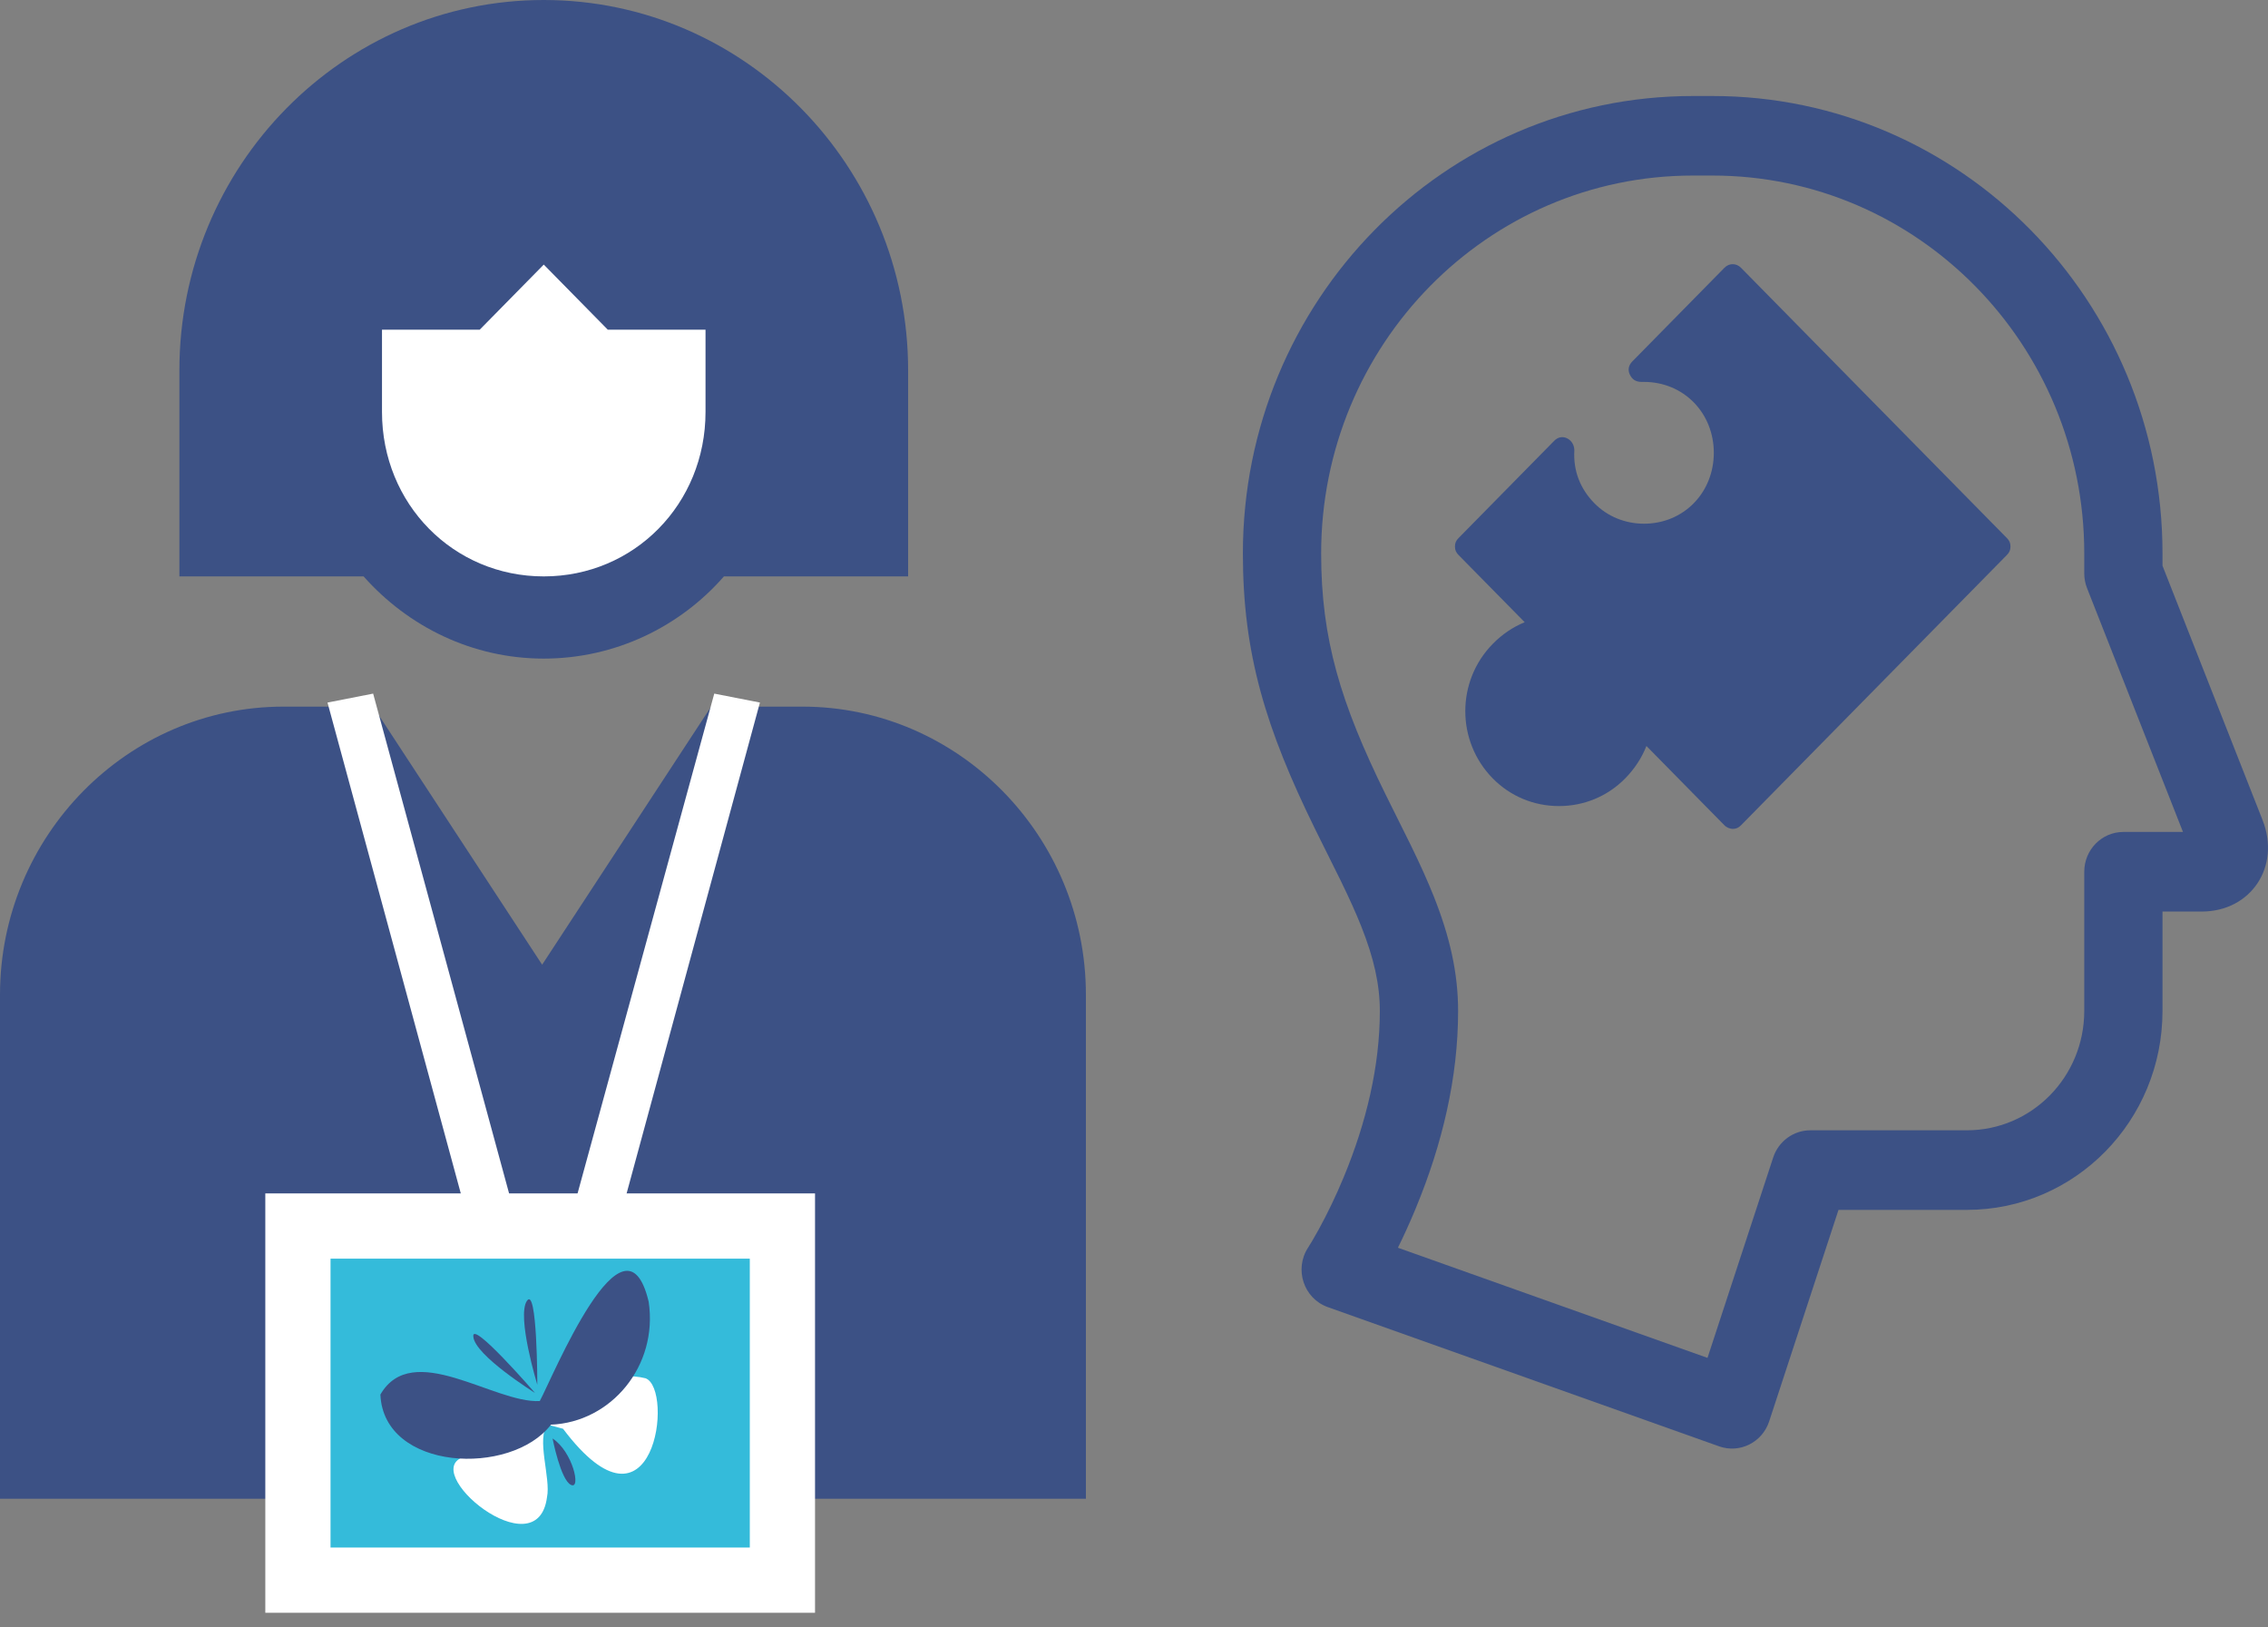 <svg width="145" height="104" viewBox="0 0 145 104" fill="none" xmlns="http://www.w3.org/2000/svg">
<rect x="0" y="0" width="145" height="104" fill="#808080" stroke="none"/>
<path d="M18.124 45.166C8.141 45.166 0 53.44 0 63.586V95.796H69.425V63.586C69.425 53.44 61.285 45.166 51.301 45.166H45.464L34.661 61.661L23.858 45.166H18.124Z" fill="#3C5185"/>
<path d="M34.764 0C21.913 0 11.469 10.615 11.469 23.676V36.841H23.244C26.111 40.067 30.207 42.096 34.764 42.096C39.321 42.096 43.468 40.067 46.284 36.841H58.059V23.676C58.059 10.615 47.615 0 34.764 0Z" fill="#3C5185"/>
<path d="M34.764 16.912L38.86 21.075H45.106V26.331C45.106 32.21 40.549 36.842 34.764 36.842C28.979 36.842 24.422 32.21 24.422 26.331V21.075H30.668L34.764 16.912Z" fill="white"/>
<path d="M33.072 78.209L30.153 78.833L20.938 44.906L23.856 44.334L33.072 78.209Z" fill="white"/>
<path d="M36.398 78.209L39.368 78.833L48.584 44.906L45.665 44.334L36.398 78.209Z" fill="white"/>
<path d="M50.022 78.365H19.047V101H50.022V78.365Z" fill="#34BBDA" stroke="white" stroke-width="4.17" stroke-miterlimit="10"/>
<path d="M29.75 93.091C26.576 93.924 34.358 100.428 34.972 95.693C35.228 94.496 34.256 91.894 35.024 91.062L35.996 91.322C41.833 99.075 43.113 88.772 41.27 88.096C37.584 87.159 32.413 91.738 29.75 93.091Z" fill="white"/>
<path d="M24.32 89.136C26.368 85.597 31.59 89.708 34.509 89.552C35.328 88.043 39.936 76.751 41.472 83.204C42.086 87.314 39.066 90.905 35.226 91.061C32.666 94.391 24.525 94.027 24.32 89.136Z" fill="#3C5185"/>
<path d="M34.352 88.511C34.352 88.511 33.021 84.14 33.686 83.151C34.352 82.163 34.352 88.511 34.352 88.511Z" fill="#3C5185"/>
<path d="M34.204 89.033C34.204 89.033 30.364 86.639 30.262 85.442C30.108 84.297 34.204 89.033 34.204 89.033Z" fill="#3C5185"/>
<path d="M35.328 91.945C35.328 91.945 35.84 94.599 36.506 94.911C37.171 95.224 36.608 92.778 35.328 91.945Z" fill="#3C5185"/>
<path fill-rule="evenodd" clip-rule="evenodd" d="M90.525 77.207C90.136 78.146 89.746 78.998 89.373 79.752L109.165 86.793L113.365 73.985C113.706 72.947 114.663 72.246 115.74 72.246H125.746C129.896 72.246 133.253 68.837 133.253 64.612V55.719C133.253 54.314 134.373 53.176 135.754 53.176H139.564L133.431 37.593C133.313 37.293 133.253 36.972 133.253 36.649V35.374C133.253 22.04 122.606 11.221 109.49 11.221H108.229C95.101 11.221 84.465 22.03 84.465 35.377C84.465 40.844 85.707 44.928 88.579 50.768C88.779 51.173 89.885 53.386 90.192 54.014C90.808 55.278 91.272 56.304 91.672 57.31C92.695 59.884 93.221 62.202 93.221 64.619C93.221 68.889 92.207 73.143 90.523 77.207H90.525ZM138.255 36.161L144.653 52.419C145.824 55.394 143.909 58.264 140.759 58.264H138.255V64.613C138.255 71.647 132.658 77.333 125.745 77.333H117.541L113.108 90.851C112.666 92.197 111.226 92.916 109.908 92.447L84.889 83.547C83.346 82.999 82.727 81.119 83.634 79.737C83.755 79.553 83.994 79.157 84.313 78.577C84.855 77.588 85.401 76.465 85.911 75.234C87.355 71.749 88.217 68.135 88.217 64.62C88.217 62.926 87.832 61.229 87.031 59.216C86.687 58.349 86.271 57.431 85.707 56.273C85.413 55.673 84.314 53.472 84.103 53.043C80.914 46.56 79.461 41.778 79.461 35.378C79.461 19.222 92.337 6.137 108.227 6.137H109.488C125.366 6.137 138.255 19.231 138.255 35.374V36.161Z" fill="#3C5185"/>
<path d="M128.309 34.395L111.307 17.115C111.004 16.808 110.551 16.808 110.248 17.115L104.355 23.106C104.128 23.336 104.052 23.643 104.204 23.951C104.355 24.258 104.581 24.411 104.959 24.411H105.11C106.319 24.411 107.453 24.872 108.284 25.717C109.115 26.562 109.569 27.714 109.569 28.942C109.569 30.172 109.115 31.323 108.284 32.168C107.453 33.013 106.319 33.474 105.11 33.474C103.901 33.474 102.767 33.013 101.936 32.168C101.03 31.247 100.577 30.095 100.652 28.789C100.652 28.482 100.501 28.174 100.198 28.021C99.896 27.867 99.593 27.944 99.367 28.174L93.246 34.395C93.095 34.549 93.019 34.703 93.019 34.933C93.019 35.163 93.095 35.317 93.246 35.471L97.478 39.771C96.722 40.079 96.042 40.54 95.438 41.154C93.095 43.535 93.095 47.375 95.438 49.756C96.571 50.908 98.082 51.522 99.669 51.522C101.257 51.522 102.767 50.908 103.901 49.756C104.505 49.141 104.959 48.45 105.261 47.682L110.248 52.751C110.399 52.905 110.626 52.981 110.778 52.981C111.004 52.981 111.156 52.905 111.307 52.751L128.309 35.471C128.46 35.317 128.536 35.163 128.536 34.933C128.536 34.703 128.46 34.549 128.309 34.395Z" fill="#3C5185"/>
</svg>
